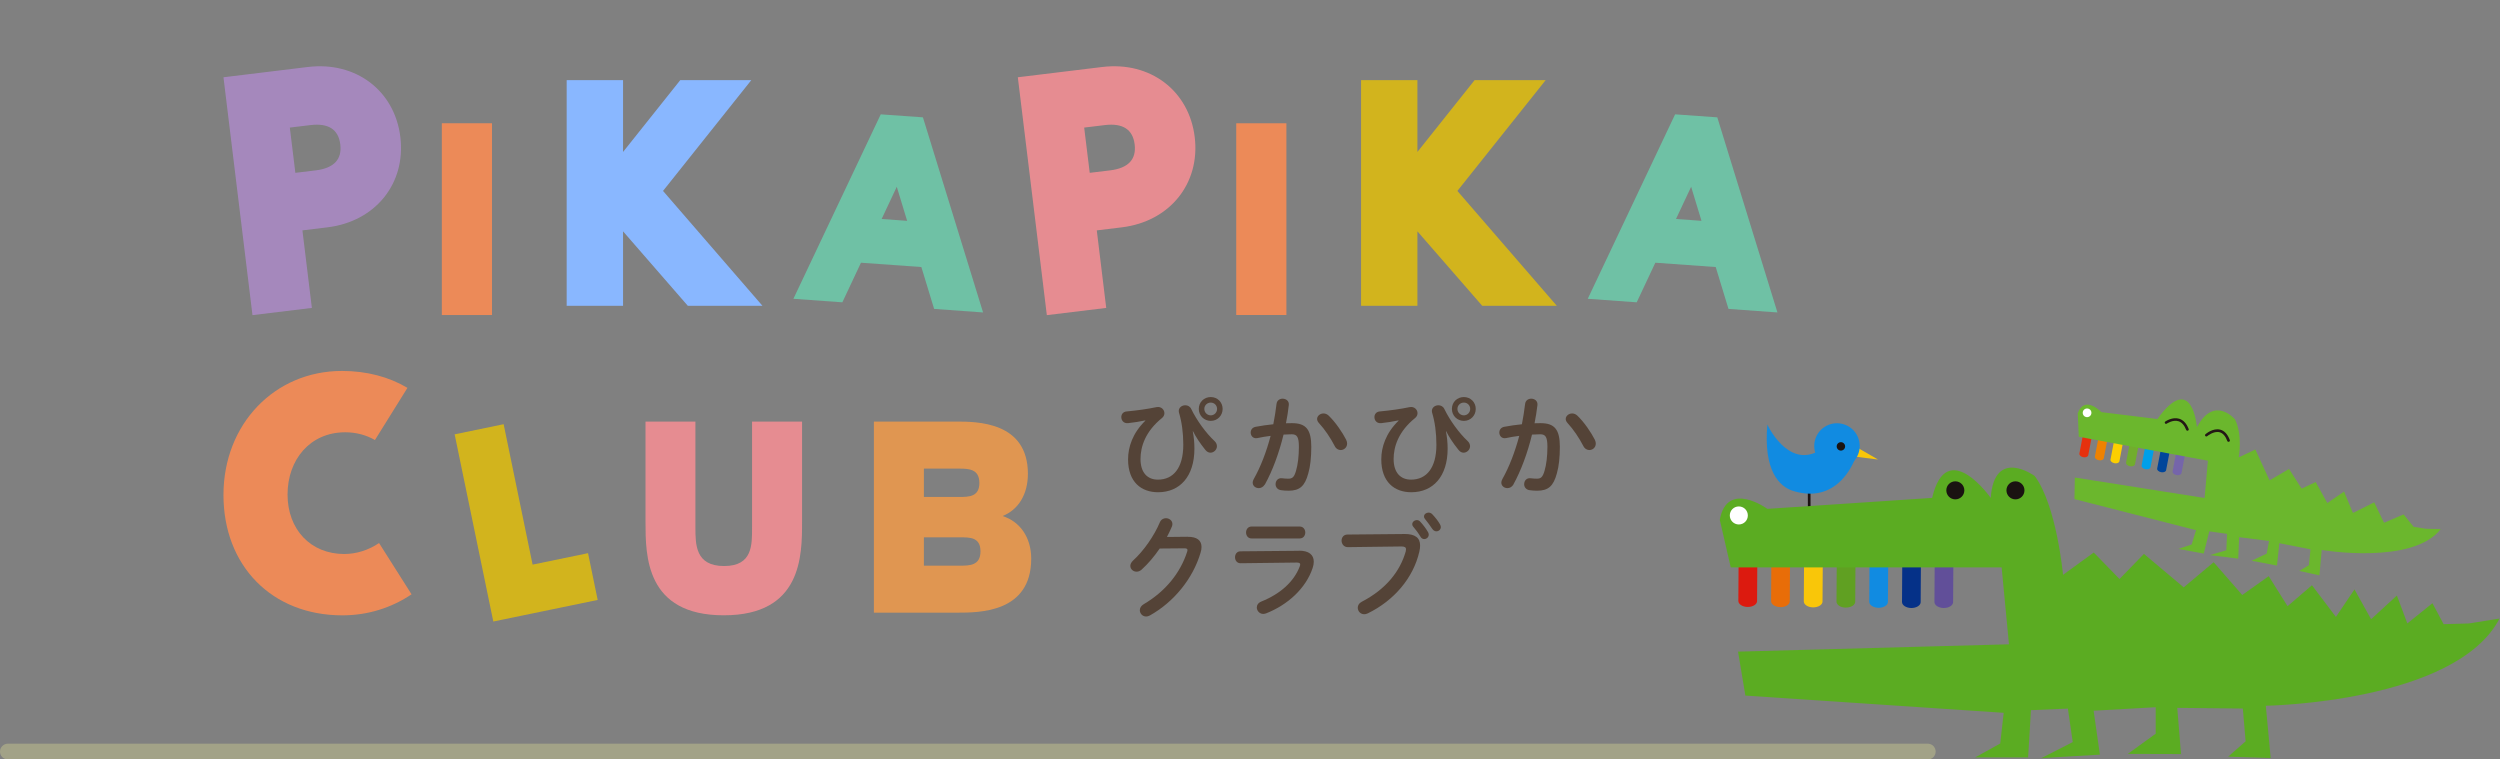 <?xml version="1.0" encoding="UTF-8"?><svg id="_レイヤー_2" xmlns="http://www.w3.org/2000/svg" viewBox="0 0 474 144"><rect x="0" y="0" width="474" height="144" fill="#808080" stroke="none"/><defs><style>.cls-1{fill:none;}.cls-2{fill:#f9c609;}.cls-3{fill:#009fe8;}.cls-4{fill:#00459b;}.cls-5{fill:#053188;}.cls-6{fill:#e86d08;}.cls-7{fill:#e6310e;}.cls-8{fill:#ef8200;}.cls-9{fill:#ec8a58;}.cls-10{fill:#fff;}.cls-11{fill:#e68c91;}.cls-12{fill:#fccf00;}.cls-13{fill:#6bb72d;}.cls-14{fill:#89b7ff;}.cls-15{fill:#a588bc;}.cls-16{fill:#d2b41d;}.cls-17{fill:#dc1a0f;}.cls-18{fill:#e09651;}.cls-19{fill:#118be1;}.cls-20{fill:#231815;}.cls-21{fill:#1a1311;}.cls-22{fill:#a2a287;}.cls-23{fill:#544337;}.cls-24{fill:#5bac22;}.cls-25{fill:#6fc1a5;}.cls-26{fill:#71ad2d;}.cls-27{fill:#614f99;}.cls-28{fill:#60a022;}.cls-29{fill:#7565aa;}</style></defs><g id="contents"><g><rect class="cls-1" width="474" height="144"/><g><g><g><path class="cls-23" d="m217.13,79.71c-.95.21-2.14.4-3.25.52-.84.08-1.28-.52-1.28-1.15,0-.5.31-1.01,1.01-1.07,1.87-.17,3.99-.46,5.67-.82.88-.17,1.49.48,1.49,1.15,0,.34-.15.67-.46.92-3.15,2.54-4.07,5.42-4.07,7.77,0,2.62,1.34,3.91,3.3,3.91,2.9,0,4.81-2.18,4.81-6.61,0-2.31-.29-4.35-.82-6.11-.02-.1-.04-.21-.04-.29,0-.67.61-1.09,1.24-1.09.44,0,.9.21,1.13.71,1.03,2.14,2.79,4.56,4.39,6.05.34.31.48.67.48,1.01,0,.65-.59,1.22-1.22,1.22-.34,0-.67-.15-.97-.52-1.07-1.32-1.85-2.54-2.35-3.55l-.04.02c.21,1.09.31,2.18.31,3.28,0,5.29-2.77,8.27-6.89,8.27-3.17,0-5.69-1.91-5.69-6.24,0-2.31.86-4.98,3.28-7.33l-.02-.04Zm14.68-2.18c0,1.28-.99,2.27-2.25,2.27s-2.27-.99-2.27-2.27.99-2.25,2.27-2.25,2.25.99,2.25,2.25Zm-1.05,0c0-.67-.53-1.2-1.2-1.2s-1.22.52-1.22,1.2.55,1.22,1.22,1.22,1.2-.55,1.2-1.22Z"/><path class="cls-23" d="m239.79,91.88c-.29.46-.71.67-1.13.67-.61,0-1.15-.42-1.15-1.05,0-.19.06-.42.19-.65,1.32-2.33,2.42-5.21,3.21-8.21-.86.1-1.7.25-2.5.42-.82.17-1.28-.44-1.28-1.05,0-.48.29-.97.95-1.09,1.07-.21,2.23-.36,3.34-.48.25-1.28.46-2.58.61-3.86.08-.67.61-.99,1.15-.99.63,0,1.26.42,1.18,1.2-.12,1.13-.31,2.31-.54,3.46.42-.02.8-.02,1.13-.02,2.69,0,3.67,1.22,3.67,4.51,0,1.97-.19,3.74-.57,5.02-.65,2.41-1.62,3.28-3.74,3.28-.5,0-1.03-.04-1.43-.1-.71-.1-1.03-.63-1.03-1.13,0-.63.44-1.24,1.24-1.13.4.04.71.08,1.16.08.74,0,1.11-.23,1.47-1.47.36-1.2.55-2.83.55-4.56,0-1.89-.36-2.39-1.36-2.39-.46,0-.99.02-1.55.06-.84,3.46-2.08,6.84-3.55,9.49Zm15.45-8.48c.13.25.17.5.17.71,0,.73-.59,1.22-1.22,1.22-.42,0-.88-.23-1.15-.8-.78-1.51-1.87-3.13-2.98-4.33-.23-.25-.34-.52-.34-.76,0-.59.59-1.05,1.22-1.05.34,0,.67.13.96.4,1.32,1.26,2.62,3.19,3.34,4.6Z"/><path class="cls-23" d="m265.12,79.71c-.94.21-2.14.4-3.25.52-.84.08-1.28-.52-1.28-1.15,0-.5.32-1.01,1.01-1.07,1.87-.17,3.99-.46,5.67-.82.88-.17,1.49.48,1.49,1.15,0,.34-.15.67-.46.92-3.15,2.54-4.07,5.42-4.07,7.77,0,2.62,1.34,3.91,3.3,3.91,2.9,0,4.81-2.18,4.81-6.61,0-2.31-.29-4.35-.82-6.11-.02-.1-.04-.21-.04-.29,0-.67.61-1.09,1.24-1.09.44,0,.9.21,1.13.71,1.03,2.14,2.79,4.56,4.39,6.05.34.31.48.67.48,1.01,0,.65-.59,1.22-1.22,1.22-.34,0-.67-.15-.96-.52-1.07-1.32-1.85-2.54-2.35-3.55l-.04.02c.21,1.09.32,2.18.32,3.28,0,5.29-2.77,8.27-6.89,8.27-3.17,0-5.69-1.91-5.69-6.24,0-2.31.86-4.98,3.28-7.33l-.02-.04Zm14.68-2.18c0,1.28-.99,2.27-2.25,2.27s-2.27-.99-2.27-2.27.99-2.25,2.27-2.25,2.25.99,2.25,2.25Zm-1.05,0c0-.67-.52-1.2-1.2-1.2s-1.22.52-1.22,1.2.55,1.22,1.22,1.22,1.2-.55,1.2-1.22Z"/><path class="cls-23" d="m286.94,91.88c-.29.46-.71.67-1.13.67-.61,0-1.16-.42-1.16-1.05,0-.19.06-.42.19-.65,1.32-2.33,2.41-5.21,3.21-8.21-.86.1-1.7.25-2.5.42-.82.17-1.28-.44-1.28-1.05,0-.48.29-.97.94-1.09,1.07-.21,2.23-.36,3.34-.48.25-1.28.46-2.58.61-3.86.08-.67.61-.99,1.16-.99.63,0,1.26.42,1.18,1.2-.13,1.13-.32,2.31-.55,3.46.42-.02.8-.02,1.13-.02,2.69,0,3.67,1.22,3.67,4.51,0,1.97-.19,3.74-.57,5.02-.65,2.41-1.62,3.28-3.74,3.28-.5,0-1.03-.04-1.43-.1-.71-.1-1.03-.63-1.03-1.13,0-.63.44-1.24,1.24-1.13.4.04.71.08,1.15.08.73,0,1.11-.23,1.47-1.47.36-1.2.55-2.83.55-4.56,0-1.89-.36-2.39-1.37-2.39-.46,0-.99.02-1.55.06-.84,3.46-2.08,6.84-3.55,9.49Zm15.45-8.48c.13.25.17.5.17.71,0,.73-.59,1.22-1.22,1.22-.42,0-.88-.23-1.16-.8-.78-1.51-1.87-3.13-2.98-4.33-.23-.25-.34-.52-.34-.76,0-.59.59-1.05,1.22-1.05.34,0,.67.13.97.4,1.32,1.26,2.62,3.19,3.34,4.6Z"/><path class="cls-23" d="m225.19,101.78c1.74-.02,2.62.67,2.62,1.93,0,.34-.06.71-.19,1.11-1.45,4.89-5.04,9.32-9.62,11.88-.25.13-.48.19-.69.19-.69,0-1.2-.57-1.2-1.2,0-.4.23-.84.73-1.13,4.18-2.46,6.97-5.98,8.25-9.97.04-.1.06-.21.06-.29,0-.23-.17-.34-.57-.34l-4.7.04c-1.03,1.51-2.23,2.92-3.42,3.99-.32.29-.65.4-.97.4-.63,0-1.18-.48-1.18-1.11,0-.31.17-.67.53-1.01,1.99-1.81,3.97-4.64,5.06-7.22.23-.55.69-.8,1.15-.8.63,0,1.24.44,1.24,1.11,0,.15-.04.31-.1.48-.27.65-.59,1.3-.94,1.97l3.93-.04Z"/><path class="cls-23" d="m246.26,104.41c1.93-.02,2.83.8,2.83,2.08,0,.36-.06.76-.21,1.2-1.3,3.88-4.72,6.99-8.84,8.61-.19.06-.36.1-.53.1-.71,0-1.22-.61-1.22-1.22,0-.44.25-.88.86-1.13,3.67-1.47,6.21-3.84,7.26-6.61.06-.17.11-.31.11-.42,0-.25-.21-.36-.67-.36l-10.62.13c-.71.02-1.07-.57-1.07-1.13s.34-1.13,1.03-1.13l11.06-.1Zm.17-4.58c.69,0,1.05.57,1.05,1.13s-.36,1.13-1.05,1.13h-9.15c-.67,0-1.03-.57-1.03-1.13s.36-1.13,1.03-1.13h9.15Z"/><path class="cls-23" d="m266.19,101.24c2.2-.02,3.06.78,3.06,2.18,0,.36-.04.76-.15,1.2-1.15,4.98-4.81,9.26-9.76,11.67-.25.13-.48.17-.69.17-.71,0-1.22-.59-1.22-1.24,0-.4.21-.84.73-1.11,4.64-2.41,7.27-5.77,8.36-9.53.04-.17.06-.29.06-.42,0-.4-.27-.55-.88-.55l-10.12.13c-.8.02-1.22-.63-1.22-1.24,0-.57.38-1.15,1.11-1.15l10.71-.1Zm1.57-1.85c0-.42.42-.78.88-.78.21,0,.44.08.63.29.53.57,1.09,1.3,1.47,1.97.1.17.15.34.15.5,0,.48-.42.84-.86.84-.27,0-.55-.15-.71-.46-.44-.73-.94-1.39-1.39-1.91-.13-.15-.17-.31-.17-.46Zm2.23-1.47c0-.42.42-.73.86-.73.23,0,.48.08.69.29.5.52,1.07,1.22,1.45,1.87.12.21.19.4.19.57,0,.48-.4.82-.84.82-.27,0-.57-.15-.78-.46-.42-.65-.95-1.34-1.39-1.89-.12-.15-.19-.31-.19-.46Z"/></g><g><path class="cls-9" d="m42.37,93.84c0-13.45,9.72-23.51,22.47-23.51,4.68,0,8.94,1.13,12.41,3.21l-6.16,9.89c-1.65-.95-3.56-1.47-5.64-1.47-6.68,0-10.93,5.21-10.93,11.8s4.34,11.28,10.76,11.28c2.34,0,4.68-.78,6.59-2.08l6.16,9.72c-3.73,2.52-8.24,3.99-13.1,3.99-13.45,0-22.56-9.46-22.56-22.82Z"/><path class="cls-16" d="m95.49,80.43l5.49,26.62,10.51-2.17,1.83,8.87-19.79,4.09-7.33-35.49,9.28-1.92Z"/><path class="cls-11" d="m131.85,79.93v20c0,3.35,0,7.39,5.44,7.39s5.3-4.04,5.3-7.39v-20h9.48v19.03c0,6.34,0,17.7-14.84,17.7s-14.84-11.36-14.84-17.7v-19.03h9.48Z"/><path class="cls-18" d="m165.69,79.93h15.54c3.97,0,13.66,0,13.66,9.9,0,3.9-1.81,6.83-4.81,8.01,3.35,1.05,5.44,4.11,5.44,8.08,0,10.24-9.83,10.24-14.01,10.24h-15.82v-36.24Zm9.48,8.92v5.37h6.69c1.81,0,3.83,0,3.83-2.65s-2.02-2.72-3.83-2.72h-6.69Zm0,13.03v5.37h6.83c1.81,0,3.9,0,3.9-2.72s-2.09-2.65-3.9-2.65h-6.83Z"/></g><g><path class="cls-9" d="m93.28,23.37v36.36h-9.51V23.37h9.51Z"/><path class="cls-15" d="m58.38,12.7l-16.01,1.95,5.5,45.1,11.26-1.37-1.79-14.7,4.76-.58c9.08-1.11,14.88-8.3,13.81-17.11-1.07-8.81-8.44-14.39-17.52-13.29Zm-3.43,11.49l3.88-.47c3.43-.42,5.34.81,5.69,3.66.35,2.85-1.22,4.5-4.64,4.92l-3.88.47-1.05-8.58Z"/><polygon class="cls-14" points="142.45 15.19 128.98 15.19 118.13 28.81 118.13 15.19 107.44 15.19 107.44 57.98 118.13 57.98 118.13 43.86 130.41 57.98 144.56 57.98 125.71 36.2 142.45 15.19"/><path class="cls-25" d="m174.99,22.25l-8-.57-16.56,34.97,9.28.67,3.53-7.51,11.45.82,2.42,7.94,9.28.67-11.4-36.98Zm-3,19.62l-4.83-.35,2.87-6.11,1.96,6.45Z"/><path class="cls-9" d="m243.9,23.37v36.36h-9.51V23.37h9.51Z"/><path class="cls-11" d="m208.99,12.7l-16.01,1.95,5.5,45.1,11.26-1.37-1.79-14.7,4.76-.58c9.08-1.11,14.88-8.3,13.81-17.11-1.07-8.81-8.44-14.39-17.52-13.29Zm-3.43,11.49l3.88-.47c3.43-.42,5.34.81,5.69,3.66.35,2.85-1.22,4.5-4.64,4.92l-3.88.47-1.05-8.58Z"/><polygon class="cls-16" points="293.06 15.19 279.59 15.19 268.74 28.81 268.74 15.19 258.06 15.19 258.06 57.98 268.74 57.98 268.74 43.86 281.03 57.98 295.17 57.98 276.32 36.2 293.06 15.19"/><path class="cls-25" d="m325.6,22.25l-8-.57-16.56,34.97,9.28.67,3.53-7.51,11.45.82,2.42,7.94,9.28.67-11.4-36.98Zm-3,19.62l-4.83-.35,2.87-6.11,1.96,6.45Z"/></g></g><path class="cls-22" d="m365.5,144H1.5c-.83,0-1.5-.67-1.5-1.5s.67-1.5,1.5-1.5h364c.83,0,1.5.67,1.5,1.5s-.67,1.5-1.5,1.5Z"/><g><g><rect class="cls-21" x="342.77" y="92.31" width=".51" height="4.94" transform="translate(-.38 1.37) rotate(-.23)"/><polygon class="cls-2" points="350.82 84.1 356.08 87.13 349.63 86.31 350.82 84.1"/><g><g><path class="cls-17" d="m331.36,115.08c.98,0,1.78-.49,1.78-1.11l.05-7.77c0-.62-.79-1.13-1.77-1.14h0c-.98,0-1.78.49-1.78,1.11l-.05,7.77c0,.62.79,1.13,1.77,1.14h0Z"/><path class="cls-6" d="m337.56,115.12c.98,0,1.78-.49,1.78-1.11l.05-7.77c0-.62-.78-1.13-1.76-1.14h0c-.98,0-1.78.49-1.78,1.11l-.05,7.76c0,.62.79,1.13,1.77,1.14h0Z"/><path class="cls-2" d="m343.77,115.16c.98,0,1.78-.49,1.78-1.11l.05-7.76c0-.62-.79-1.13-1.77-1.14h0c-.98,0-1.77.49-1.78,1.11l-.05,7.76c0,.62.79,1.13,1.76,1.14h0Z"/><path class="cls-28" d="m349.97,115.2c.98,0,1.78-.49,1.78-1.11l.05-7.76c0-.62-.79-1.13-1.77-1.14h0c-.98,0-1.78.49-1.78,1.11l-.05,7.77c0,.62.79,1.13,1.76,1.14h0Z"/><path class="cls-19" d="m356.17,115.24c.98,0,1.77-.49,1.78-1.11l.05-7.76c0-.62-.79-1.13-1.76-1.14h0c-.98,0-1.78.49-1.78,1.11l-.05,7.76c0,.62.79,1.13,1.77,1.14h0Z"/><path class="cls-5" d="m362.38,115.28c.98,0,1.77-.49,1.78-1.11l.05-7.76c0-.62-.79-1.13-1.76-1.14h0c-.98,0-1.78.49-1.78,1.11l-.05,7.76c0,.62.79,1.13,1.77,1.14h0Z"/><path class="cls-27" d="m368.53,115.28c.98,0,1.77-.49,1.78-1.11l.05-7.76c0-.62-.79-1.13-1.76-1.14h0c-.98,0-1.78.49-1.78,1.11l-.05,7.76c0,.62.79,1.13,1.77,1.14h0Z"/></g><path class="cls-24" d="m449.58,117.43l-3.17-5.68-3.52,5.22-4.54-6.01-4.63,3.97-3.57-5.69-5.02,3.57-5.42-6.21-5.68,4.76-7.54-6.34-4.63,4.76-4.89-5.02-5.82,4.23s-1.21-13.19-5.38-18.75c0,0-7.64-5.55-8.33,4.16,0,0-8.33-11.8-11.11,0l-31.24,2.08s-7.64-5.55-9.02,2.08l2.08,9.02h51.36s1.39,14.58,1.39,14.58l-51.37,1.39,1.39,8.33,48.98,3.27-.66,5.82-4.76,2.64h10.05s.54-8.96.54-8.96l7-.3.92,6.35-5.95,3.04,11.1-.66-1.19-8.33,11.77-.66v5.02s-5.29,3.83-5.29,3.83l10.09.03-.71-8.76,12.43.13.53,6.21-3.31,2.91,8.06.26-.92-9.91s35.98-.56,44.31-16.53l-5.84.93-4.76.13-2.12-3.97-4.76,3.83-1.98-5.29-4.89,4.49Z"/><path class="cls-21" d="m380.42,92.97c0,.94.76,1.71,1.71,1.71s1.71-.76,1.71-1.71-.76-1.71-1.71-1.71-1.71.76-1.71,1.71Z"/><path class="cls-21" d="m369.02,92.97c0,.94.76,1.71,1.71,1.71.94,0,1.71-.76,1.71-1.71,0-.94-.76-1.71-1.71-1.71s-1.71.76-1.71,1.71Z"/><path class="cls-10" d="m327.97,97.73c0,.94.76,1.71,1.71,1.71s1.71-.76,1.71-1.71-.76-1.71-1.71-1.71-1.71.76-1.71,1.71Z"/></g><path class="cls-19" d="m352.41,85.83c-.7,2.28-3.11,3.55-5.39,2.85-2.28-.7-3.55-3.11-2.85-5.39.7-2.28,3.11-3.55,5.39-2.85,2.28.7,3.55,3.11,2.85,5.39Z"/><path class="cls-19" d="m351.86,86.59s-2.89,9.26-11.86,6.5c-2.62-.81-5.68-3.8-4.91-12.59,0,0,3.78,8.25,9.67,5.04l7.1,1.05Z"/><path class="cls-21" d="m349.8,84.87c-.13.42-.58.66-1,.53-.42-.13-.66-.58-.53-1,.13-.42.58-.66,1-.53.42.13.66.58.53,1Z"/></g><g><g><g><path class="cls-7" d="m394.98,86.69c.47.09.89-.08.95-.37l.71-3.7c.05-.29-.28-.61-.74-.7h0c-.47-.09-.89.08-.94.37l-.71,3.7c-.06.29.27.61.74.7h0Z"/><path class="cls-8" d="m397.93,87.26c.47.09.89-.08.95-.37l.71-3.7c.06-.29-.27-.61-.74-.7h0c-.47-.09-.89.08-.95.37l-.71,3.7c-.06.3.28.61.74.7h0Z"/><path class="cls-12" d="m400.89,87.83c.47.09.89-.08.95-.37l.71-3.7c.06-.3-.28-.61-.74-.7h0c-.47-.09-.89.08-.95.37l-.71,3.69c-.06.3.27.61.74.7h0Z"/><path class="cls-26" d="m403.84,88.4c.47.09.89-.08.95-.37l.71-3.7c.06-.29-.28-.61-.74-.7h0c-.47-.09-.89.08-.95.37l-.71,3.7c-.06.29.27.61.74.7h0Z"/><path class="cls-3" d="m406.79,88.96c.47.09.89-.08.95-.37l.71-3.7c.06-.29-.27-.61-.74-.7h0c-.47-.09-.89.08-.95.37l-.71,3.7c-.06.3.27.61.74.7h0Z"/><path class="cls-4" d="m409.74,89.53c.47.09.89-.08.95-.37l.71-3.7c.06-.29-.27-.61-.74-.7h0c-.47-.09-.89.08-.95.37l-.71,3.7c-.06.29.28.61.74.7h0Z"/><path class="cls-29" d="m412.67,90.07c.47.09.89-.08.94-.37l.71-3.7c.06-.29-.28-.61-.74-.7h0c-.47-.09-.89.08-.95.37l-.71,3.7c-.06.3.27.61.74.7h0Z"/></g><path class="cls-13" d="m450.1,95.27l-3.98,1.99-1.69-4.06-3.17,2.18-2.2-3.99-2.68,1.25-2.38-3.73-3.69,2.17-2.7-5.86-3.15,1.5s.79-4.19-.7-7.2c0,0-3.93-4.7-7.23,1.48,0,0-.83-10.75-7.5-1.55l-10.61-1.31s-3.15-3.32-4.48.19l.2,4.48,24.48,4.54-.63,7.07-24.6-3.88-.07,4.09,23.05,5.89-.83,2.71-2.5.84,4.79.89,1.05-4.22,3.36.48-.12,3.11-3.1.92,5.35.67.17-4.07,5.67.72-.44,2.39-2.86,1.36,4.81.91.44-4.24,5.91,1.16-.3,3.01-1.83,1.09,3.82.84.44-4.81s17.19,2.91,22.57-3.96l-2.86-.07-2.28-.36-1.91-2.36-3.71,1.59-1.86-3.88Z"/><path class="cls-10" d="m394.9,78.12c-.08.45.21.88.66.96.45.08.88-.21.96-.66.08-.45-.21-.88-.66-.96s-.88.21-.96.66Z"/></g><path class="cls-20" d="m422.5,83.76s.09,0,.13-.01c.13-.05.19-.19.14-.32-.41-1.1-1.03-1.77-1.82-1.97-1.39-.35-2.73.81-2.79.86-.1.09-.12.25-.03.35.09.1.24.12.35.03.01-.01,1.24-1.03,2.34-.75.63.16,1.13.72,1.48,1.67.03.08.1.14.19.16Z"/><path class="cls-20" d="m414.7,81.66s.09,0,.13-.01c.13-.05.19-.19.14-.32-.41-1.05-1.01-1.7-1.8-1.94-1.29-.39-2.57.49-2.63.53-.11.08-.14.23-.06.34.08.11.23.14.34.06.01,0,1.14-.78,2.2-.46.63.19,1.13.75,1.48,1.65.03.08.1.14.19.15Z"/></g></g></g></g></g></svg>